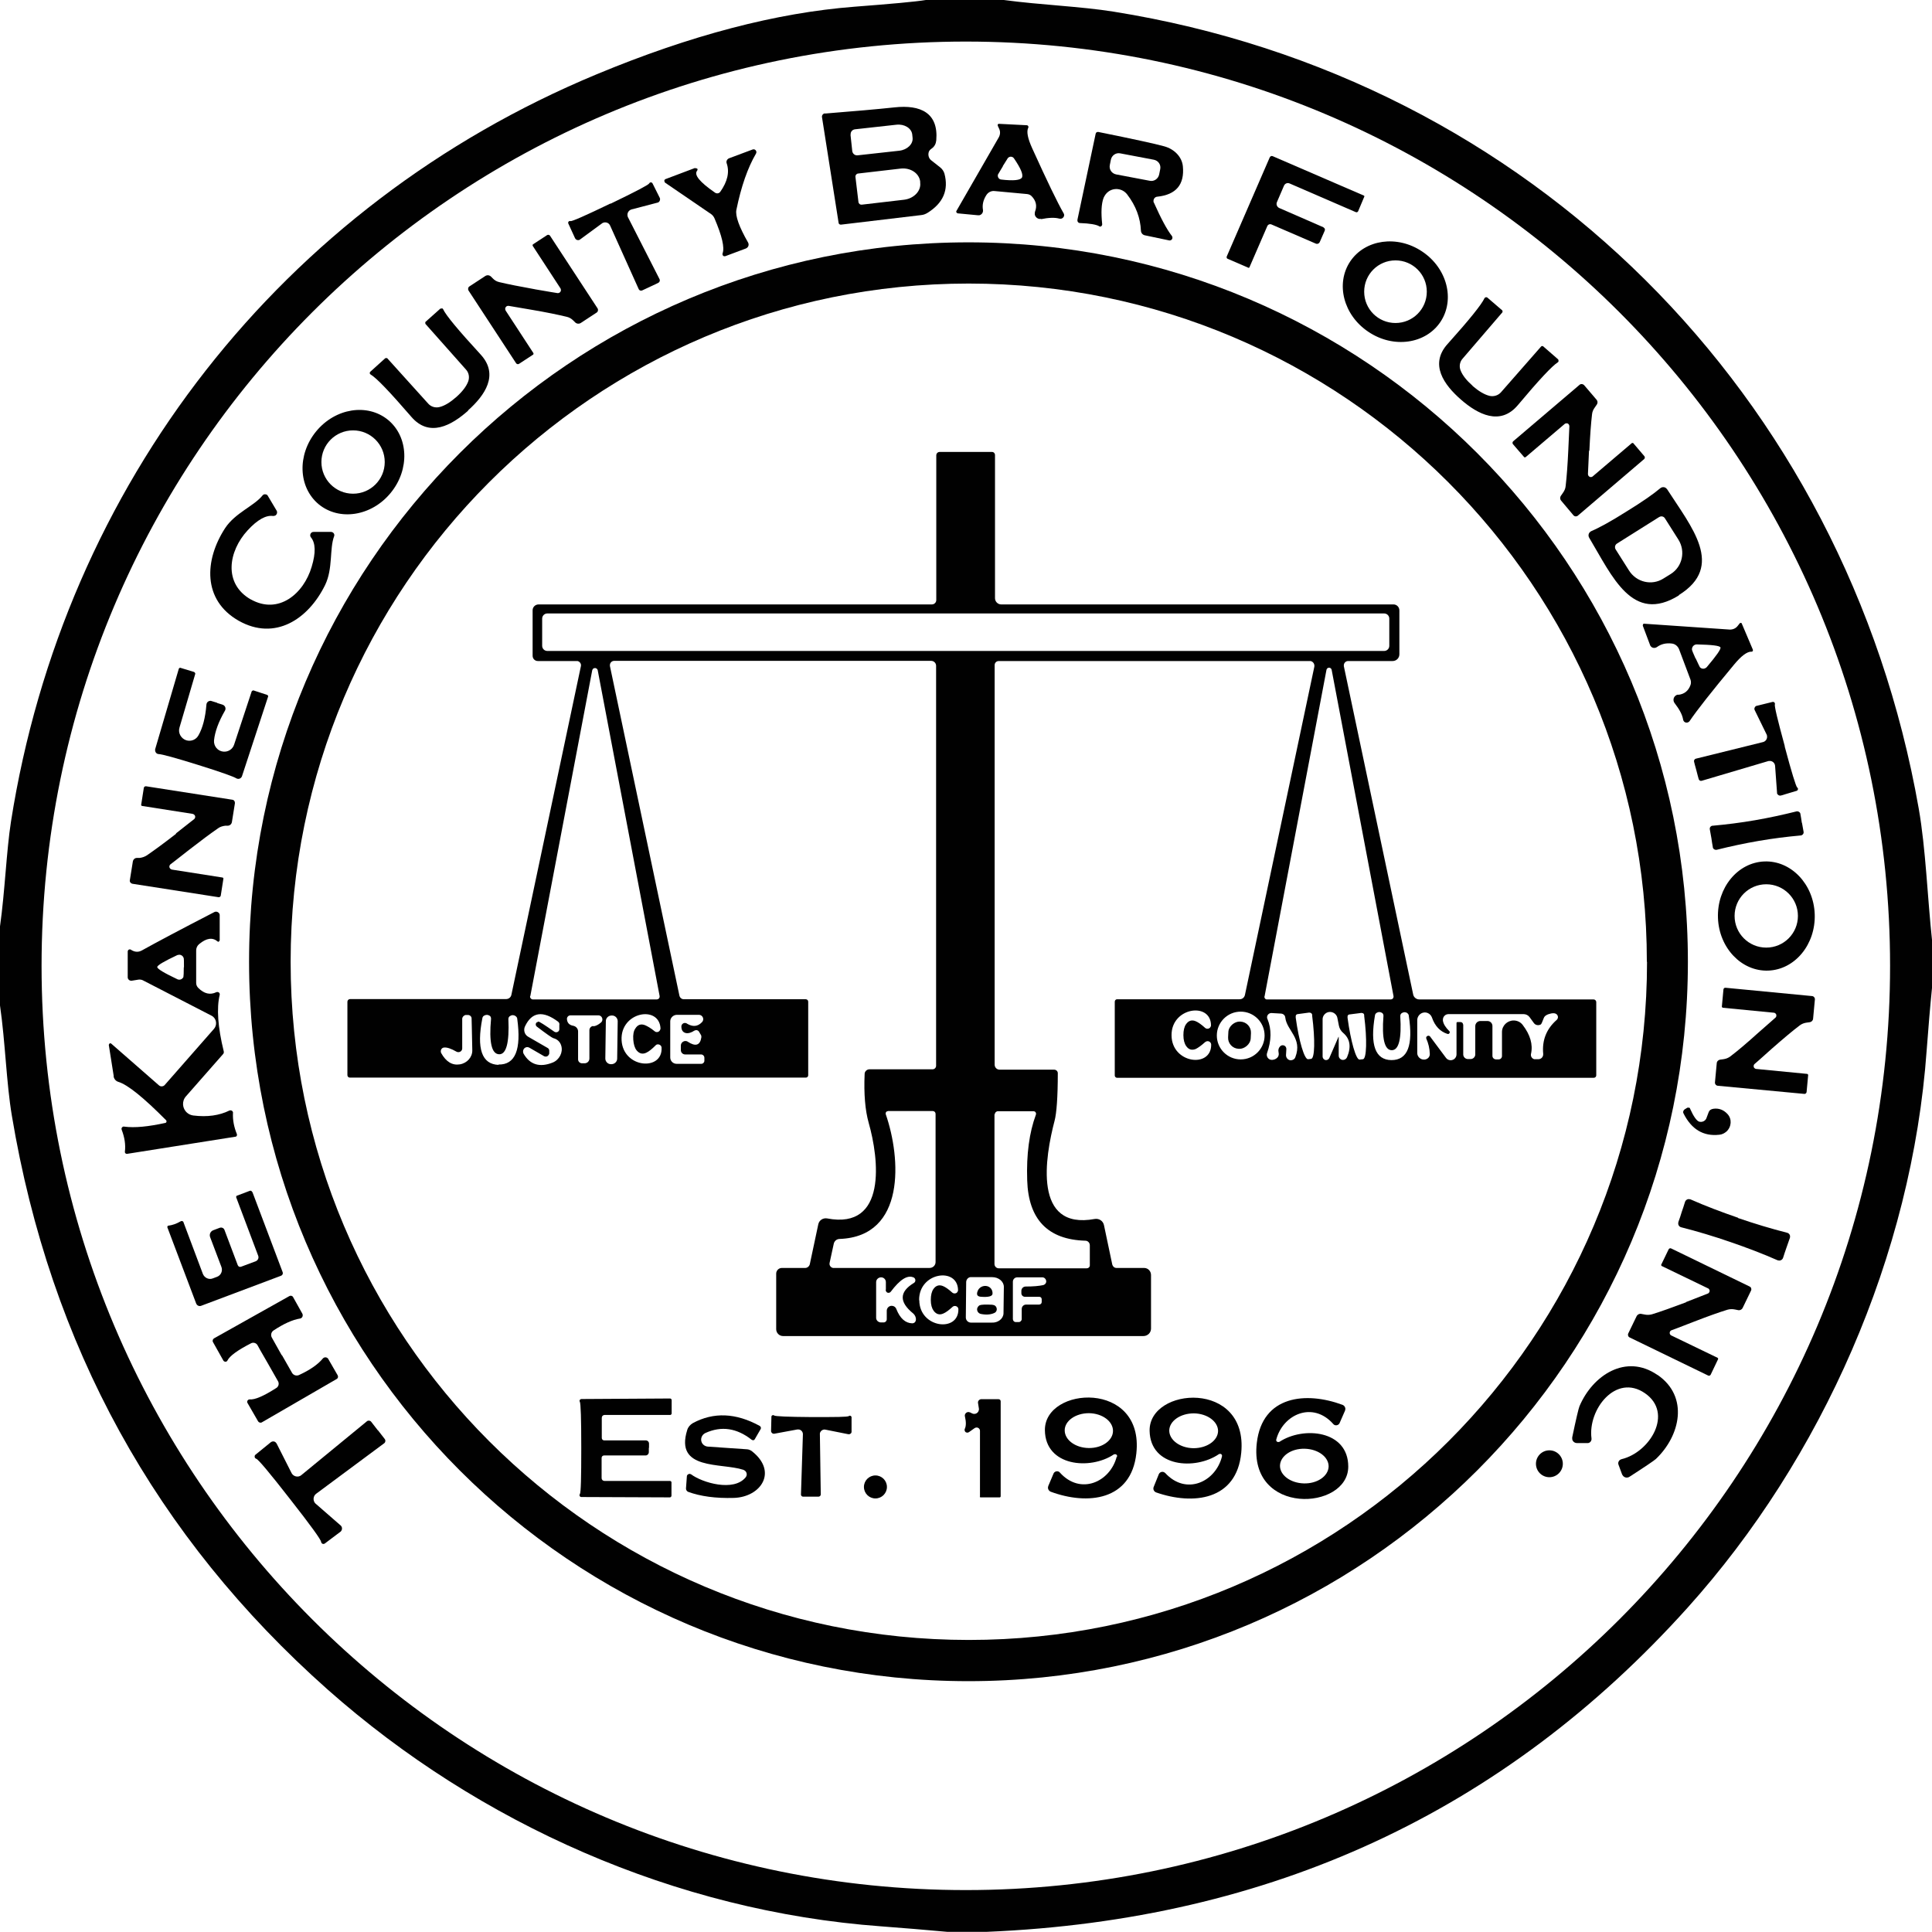 <?xml version="1.0" encoding="UTF-8"?>
<svg id="Layer_1" xmlns="http://www.w3.org/2000/svg" width="109.22" height="109.22" baseProfile="tiny" version="1.2" viewBox="0 0 109.22 109.22">
  <!-- Generator: Adobe Illustrator 29.1.0, SVG Export Plug-In . SVG Version: 2.1.0 Build 142)  -->
  <path d="M56.75,0c2.07.28,4.34.36,6.21.66,23.57,3.77,41.4,21.66,45.51,45.05.4,2.28.49,5.01.76,7.52v2.52c-.12,1.2-.22,2.4-.31,3.61-.83,11.62-5.93,23.09-13.52,31.53-10.38,11.54-23.58,17.65-39.6,18.32h-2.26c-1.24-.11-2.49-.22-3.73-.31-11.63-.85-22.73-5.81-31.28-13.38C8.79,86.88,2.84,76.06.67,63.07c-.31-1.84-.37-4.16-.67-6.23v-4.47c.28-1.98.36-4.25.62-5.92C3.62,27.38,15.95,11.59,33.73,4.2c5.31-2.21,10.17-3.48,14.57-3.82,2.08-.16,3.43-.28,4.04-.38h4.41ZM106.85,54.6c0-28.86-23.39-52.25-52.25-52.25h0c-28.86,0-52.25,23.39-52.25,52.25h0c0,28.86,23.39,52.25,52.25,52.25h0c28.86,0,52.25-23.39,52.25-52.25h0Z" fill="#010101"/>
  <path d="M46.63,6.42c1.61-.13,2.92-.24,3.94-.35,1.47-.16,2.49.31,2.36,1.86-.02.2-.1.35-.25.46-.09.06-.15.13-.17.19-.06.17-.01.37.13.48l.52.41c.11.09.19.21.23.34.25.93-.07,1.67-.95,2.22-.11.07-.24.12-.37.13l-4.53.54c-.06,0-.12-.03-.13-.09l-.94-5.98c-.02-.1.05-.2.15-.22,0,0,.01,0,.02,0ZM48.08,7.61l.1.93c.02.15.15.26.31.24l2.35-.26c.45-.05.79-.38.75-.73l-.02-.19c-.04-.35-.44-.6-.89-.55,0,0,0,0,0,0l-2.35.26c-.15.02-.26.15-.24.31ZM48.36,10l.17,1.42c.01.09.09.16.19.15,0,0,0,0,0,0l2.4-.28c.55-.07.96-.5.9-.96v-.07c-.06-.47-.55-.79-1.1-.73,0,0,0,0,0,0l-2.41.28c-.09.01-.16.09-.15.19,0,0,0,0,0,0Z" fill="#010101"/>
  <path d="M58.86,12.37c-.16.04-.32-.07-.36-.23-.01-.06,0-.12.01-.17.13-.33.06-.62-.19-.88-.07-.07-.16-.11-.26-.12l-1.84-.17c-.18-.02-.36.07-.46.23-.18.28-.24.56-.19.84.02.14-.07.27-.21.3-.02,0-.05,0-.07,0l-1.16-.11s-.08-.05-.07-.09c0-.01,0-.02,0-.03l2.4-4.17c.09-.16.1-.34.02-.5-.05-.1-.07-.15-.07-.16-.02-.03-.01-.08.02-.1.01,0,.03-.01.04-.01l1.58.08c.05,0,.09.05.09.1,0,.01,0,.03-.01.04-.11.22-.03.61.23,1.18.83,1.83,1.42,3.05,1.77,3.66.06.1.02.22-.08.28-.05.03-.11.03-.16.02-.25-.07-.6-.06-1.04.03ZM56.7,9.39c-.18.3-.27.46-.28.47-.04.11.02.24.13.28.02,0,.03,0,.05.01.69.08,1.08.04,1.17-.11.09-.16-.06-.52-.45-1.09-.07-.1-.21-.12-.3-.05-.01,0-.02.02-.04.03,0,0-.1.16-.29.46Z" fill="#010101"/>
  <path d="M62.14,12.79c-.17-.1-.54-.16-1.09-.18-.08,0-.15-.07-.14-.16,0,0,0-.02,0-.03l1.03-4.86c.01-.07.08-.11.15-.1,0,0,0,0,0,0,1.98.4,3.22.67,3.72.81.59.16,1.01.61,1.06,1.13.1,1.03-.38,1.61-1.45,1.72-.13.01-.22.13-.21.26,0,.02,0,.05.02.07.41.92.75,1.55,1.02,1.89.05.07.04.17-.03.22-.04.03-.08.04-.13.03l-1.38-.29c-.12-.03-.2-.13-.21-.25-.03-.72-.28-1.41-.78-2.06-.26-.34-.74-.4-1.07-.15-.12.09-.2.21-.26.34-.13.34-.15.84-.08,1.5,0,.06-.04.12-.1.13-.02,0-.05,0-.07-.02ZM65.59,9.56c.05-.25-.11-.48-.36-.53h0s-1.9-.36-1.9-.36c-.24-.05-.48.11-.53.36l-.06.3c-.05.25.11.48.36.53h0s1.9.36,1.9.36c.24.05.48-.11.53-.36l.06-.3Z" fill="#010101"/>
  <path d="M39.32,9.51s.1,0,.11.05c.01.03,0,.07-.02.09-.19.23.14.64,1.01,1.24.1.07.23.05.3-.05,0,0,0,0,0,0,.41-.58.53-1.12.36-1.61-.04-.11.02-.23.13-.28l1.34-.5c.08-.03.17.01.2.1.02.04.01.09-.01.13-.47.8-.84,1.86-1.11,3.18-.07.34.15.96.66,1.85.06.11.03.25-.09.32-.01,0-.02.01-.04.02l-1.15.43c-.07.02-.14,0-.16-.07-.01-.03-.01-.06,0-.09.12-.32-.03-.98-.46-1.98-.04-.09-.1-.17-.18-.23l-2.62-1.79s-.06-.1-.02-.15c.01-.02.03-.03.04-.04l1.67-.63Z" fill="#010101"/>
  <path d="M74.82,12.86c.07.03.1.11.07.18,0,0,0,0,0,0l-.28.64c-.04.09-.14.13-.23.09,0,0,0,0,0,0l-2.5-1.08c-.09-.04-.2,0-.24.1l-1.01,2.33s-.03.03-.05.02l-1.18-.51c-.05-.02-.07-.08-.05-.13l2.43-5.6c.03-.07.11-.1.17-.07,0,0,0,0,0,0l5.16,2.23s.03.03.02.05c0,0,0,0,0,0l-.35.83c-.02.05-.09.08-.14.05l-3.74-1.62c-.12-.05-.25,0-.31.12,0,0,0,0,0,0l-.4.93c-.06.13,0,.28.13.34,0,0,0,0,0,0l2.5,1.09Z" fill="#010101"/>
  <path d="M34.53,11.51c1.41-.68,2.13-1.06,2.17-1.14.02-.05.09-.08.14-.05.02.01.04.03.05.05l.41.82c.04.09,0,.2-.08.25,0,0-.02,0-.03.01l-1.49.39c-.17.05-.26.22-.22.38,0,.02.01.04.02.06l1.79,3.51c.03.07,0,.15-.06.19-.08.04-.23.12-.46.22-.23.11-.39.18-.47.22-.07.03-.16,0-.19-.07,0,0,0,0,0,0l-1.62-3.6c-.07-.16-.26-.22-.41-.15-.02,0-.03.02-.05.03l-1.24.91c-.08.06-.2.04-.26-.04,0-.01-.01-.02-.02-.03l-.38-.83c-.03-.05,0-.12.05-.14.02-.01.05-.01.07,0,.09.02.84-.31,2.25-.99Z" fill="#010101"/>
  <path d="M30.22,16.35c.8.14,1.23.21,1.3.22.09.01.17-.05.19-.14,0-.04,0-.08-.02-.12l-1.58-2.42s0-.06.01-.07l.81-.53c.05-.03.12-.02.16.03l2.69,4.11c.05.08.03.19-.05.24,0,0,0,0,0,0l-.9.59c-.1.06-.22.05-.31-.03l-.11-.11c-.1-.1-.23-.18-.37-.21-.5-.12-1.17-.26-2-.4-.8-.14-1.23-.21-1.29-.22-.09-.01-.17.05-.19.14,0,.04,0,.08.02.12l1.58,2.42s0,.06-.01.07l-.81.53c-.05.03-.12.02-.16-.03l-2.69-4.11c-.05-.08-.03-.19.05-.24,0,0,0,0,0,0l.9-.59c.1-.06.22-.05.31.03l.11.11c.1.11.23.18.37.21.5.12,1.17.25,2,.4Z" fill="#010101"/>
  <path d="M81.43,18.2c-.84,1.25-2.66,1.51-4.07.56-1.41-.94-1.87-2.72-1.03-3.98.84-1.25,2.66-1.51,4.07-.56,1.41.94,1.87,2.72,1.03,3.98ZM80.66,16.49c0-.98-.79-1.77-1.77-1.77-.98,0-1.77.79-1.77,1.77s.79,1.77,1.77,1.77c.98,0,1.77-.79,1.77-1.77Z" fill="#010101"/>
  <path d="M95.42,54.37c0,22.46-18.21,40.67-40.67,40.67h0c-22.46,0-40.67-18.21-40.67-40.67h0c0-22.46,18.21-40.67,40.67-40.67,0,0,0,0,0,0,22.46,0,40.67,18.21,40.67,40.67h0ZM93.1,54.37c0-21.17-17.16-38.34-38.34-38.34S16.43,33.2,16.43,54.37s17.16,38.34,38.34,38.34,38.34-17.16,38.34-38.34Z" fill="#010101"/>
  <path d="M83.25,21.82c.35.3.67.49.96.56.23.05.48-.02.64-.2l2.28-2.6s.07-.04.11,0l.85.74s.04.1,0,.14c0,0-.01.01-.02.02-.32.2-1.08,1.01-2.26,2.42-1,1.19-2.27.52-3.22-.31-.95-.83-1.8-1.99-.75-3.15,1.23-1.37,1.92-2.23,2.08-2.58.03-.05.09-.07.14-.05,0,0,.01,0,.02.01l.85.73s.03.08,0,.11l-2.25,2.62c-.16.18-.2.44-.11.66.11.28.33.56.68.87Z" fill="#010101"/>
  <path d="M26.47,23.21c-.94.84-2.2,1.54-3.22.35-1.21-1.4-1.97-2.2-2.3-2.39-.05-.03-.06-.09-.03-.14,0,0,0-.01.02-.02l.84-.76s.08-.02.11,0l2.32,2.57c.16.18.41.25.64.19.29-.07.61-.27.95-.57.35-.31.57-.61.67-.88.08-.23.04-.48-.12-.66l-2.3-2.59s-.02-.08,0-.11l.84-.75s.11-.03.14,0c0,0,.01.02.02.03.16.35.87,1.2,2.12,2.56,1.06,1.15.23,2.32-.71,3.16Z" fill="#010101"/>
  <path d="M89.83,25.48c-.04.81-.06,1.25-.06,1.32,0,.09.07.17.16.17.04,0,.08-.01.11-.04l2.21-1.88s.06-.02.08,0c0,0,0,0,0,0l.63.74c.04.05.03.12-.01.16l-3.75,3.2c-.07.06-.18.06-.25-.02,0,0,0,0,0,0l-.69-.82c-.08-.09-.08-.21,0-.31l.09-.13c.09-.12.15-.26.16-.4.06-.51.11-1.19.15-2.05.04-.81.06-1.25.06-1.32,0-.09-.06-.17-.15-.17-.04,0-.09.01-.12.04l-2.21,1.88s-.05.01-.07,0l-.64-.74c-.04-.05-.03-.12.01-.16l3.76-3.2c.07-.06.18-.05.25.02,0,0,0,0,0,0l.7.82c.08.09.08.21,0,.31l-.09.13c-.09.12-.15.26-.16.4-.06.51-.11,1.19-.15,2.05Z" fill="#010101"/>
  <path d="M18.02,28.51c-1.16-.96-1.23-2.8-.15-4.12,0,0,0,0,0,0,1.08-1.32,2.9-1.61,4.07-.65,0,0,0,0,0,0,1.16.96,1.23,2.8.15,4.12,0,0,0,0,0,0-1.08,1.32-2.9,1.61-4.07.65,0,0,0,0,0,0ZM21.75,26.12c0-.99-.8-1.79-1.79-1.79h0c-.99,0-1.79.8-1.79,1.79h0c0,.99.8,1.79,1.79,1.79h0c.99,0,1.79-.8,1.79-1.79h0Z" fill="#010101"/>
  <path d="M63.15,60.93c-.07,0-.13-.06-.13-.13h0v-4.17c0-.08.06-.14.13-.14h6.93c.15,0,.27-.1.3-.25l3.92-18.54c.03-.15-.06-.3-.21-.33-.02,0-.04,0-.06,0h-17.57c-.13,0-.23.1-.23.23h0v22.59c0,.15.12.28.28.28h3.08c.12,0,.21.09.21.2,0,0,0,0,0,0,0,1.36-.07,2.26-.18,2.68-.54,2.06-1.24,6.21,2.27,5.56.24-.04.47.11.52.35l.47,2.23c.03.11.12.19.24.19h1.56c.22,0,.39.18.39.4h0v3.03c0,.23-.19.42-.43.42h-20.37c-.22,0-.39-.18-.39-.39h0v-3.14c0-.17.14-.32.32-.32h1.32c.12,0,.23-.09.26-.21l.48-2.26c.05-.23.27-.37.5-.33,3.4.65,2.93-3.37,2.35-5.4-.2-.71-.28-1.63-.23-2.77,0-.14.13-.26.27-.26h3.57c.11,0,.2-.09.2-.2v-22.61c0-.16-.13-.28-.28-.28h-17.92c-.13,0-.24.11-.24.24,0,.02,0,.03,0,.05l3.93,18.64c.03.12.13.2.25.2h6.89c.08,0,.14.06.14.14h0v4.16c0,.07-.06.13-.13.13h-25.78c-.08,0-.14-.06-.14-.14v-4.15c0-.08.07-.15.15-.15h8.82c.15,0,.27-.1.3-.24l3.93-18.58c.03-.13-.06-.26-.19-.29-.02,0-.03,0-.05,0h-2.19c-.17,0-.3-.13-.3-.3h0v-2.57c0-.18.15-.33.34-.33h22.23c.14,0,.25-.11.25-.25h0v-8.18c0-.11.09-.19.19-.19h2.96c.1,0,.17.08.17.17v8.1c0,.19.16.35.35.35h22.18c.18,0,.33.15.33.34v2.48c0,.21-.17.38-.38.38h-2.52c-.13,0-.24.11-.24.24,0,.02,0,.03,0,.05l3.92,18.56c.03.16.18.28.34.28h9.86c.08,0,.15.07.15.15h0v4.14c0,.08-.06.14-.14.14h-26.93ZM78.54,34.97c0-.16-.13-.29-.29-.29H30.94c-.16,0-.29.13-.29.29v1.54c0,.16.13.29.29.29h47.31c.16,0,.29-.13.29-.29v-1.54ZM29.97,56.31c-.02.09.04.17.13.19,0,0,.02,0,.03,0h7c.09,0,.16-.07.16-.16,0,0,0-.02,0-.03l-3.5-18.42c-.02-.09-.11-.14-.19-.12-.06.01-.1.06-.12.12l-3.5,18.42ZM71.48,56.33c-.01.08.04.16.12.17,0,0,.02,0,.03,0h7c.08,0,.15-.07.15-.15,0,0,0-.02,0-.03l-3.5-18.46c-.02-.08-.1-.13-.18-.11-.05.01-.09.05-.11.11l-3.5,18.46ZM66.23,58.53c.01,1.6,2.25,1.87,2.24.53,0-.11-.09-.2-.2-.2-.05,0-.1.02-.14.05-.21.19-.39.32-.53.39-.22.09-.4.04-.54-.16-.1-.14-.16-.35-.16-.62,0-.27.05-.48.15-.62.14-.2.32-.26.54-.17.15.06.33.19.54.38.08.07.21.06.28-.02.03-.04.05-.08.05-.13-.01-1.33-2.24-1.02-2.23.56ZM71.49,58.54c0-.75-.61-1.35-1.35-1.35-.75,0-1.35.61-1.35,1.35h0c0,.75.61,1.35,1.35,1.35h0c.75,0,1.35-.61,1.35-1.35ZM28.18,60.18c.95.02,1.3-.84,1.06-2.59,0-.06-.05-.12-.11-.16-.09-.05-.19-.06-.28,0-.07.03-.11.1-.11.18.06,1.34-.12,2-.52,1.99-.43-.01-.58-.68-.46-2.01,0-.08-.03-.15-.1-.18-.09-.05-.18-.05-.28,0-.06.03-.1.08-.11.15-.34,1.73-.03,2.61.92,2.64ZM30.43,57.75c.06,0,.36.19.9.57.09.06.2.04.26-.04.02-.03.03-.06.03-.09v-.24c.02-.08-.01-.15-.08-.2-.85-.63-1.47-.55-1.86.27-.1.21-.03.47.18.59l1.11.64c.05.03.08.09.08.15v.16c-.02.1-.11.18-.21.17-.03,0-.05-.01-.08-.02l-.83-.48c-.12-.07-.26-.03-.33.09-.04.08-.04.17,0,.25.36.62.91.79,1.64.5.38-.15.6-.58.49-.95-.06-.22-.23-.38-.45-.43-.07-.02-.39-.24-.94-.66-.06-.05-.07-.14-.03-.2.02-.03.06-.05.1-.06ZM38.84,57.87c.32.19.6.17.84-.08.1-.1.1-.25,0-.35-.05-.05-.11-.07-.18-.07h-1.23c-.21,0-.38.17-.38.37h0v2.04c0,.2.16.36.36.36h1.4c.09,0,.17-.08.17-.17v-.17c0-.1-.08-.19-.19-.19h-.9c-.13,0-.24-.11-.24-.24h0v-.26c0-.14.11-.25.25-.26.05,0,.1.01.14.04.44.29.7.21.77-.25,0-.05,0-.1-.03-.14l-.1-.17c-.05-.09-.16-.12-.25-.07,0,0,0,0-.01,0-.18.12-.35.17-.49.14-.17-.04-.25-.17-.25-.37,0-.11.09-.2.2-.2.04,0,.08.01.11.03ZM72.72,59.31l-.02.34c0,.15.11.28.26.29.12,0,.23-.06.27-.18.41-1.07-.48-1.49-.57-2.23-.01-.13-.11-.22-.24-.23l-.53-.03c-.13-.01-.25.09-.26.22,0,.04,0,.08.02.11.24.58.23,1.22-.02,1.93-.05.15.02.31.17.37,0,0,0,0,0,0,.08.03.18.02.28-.02.17-.08.24-.21.2-.39-.03-.14,0-.25.09-.34.08-.08.21-.08.29,0,.04.04.06.1.06.15ZM74.03,57.24l-.67.09c-.07,0-.12.07-.11.14,0,0,0,0,0,0v.06c.18,1.32.49,2.37.7,2.35,0,0,0,0,0,0l.17-.02c.21-.02.23-1.1.06-2.43,0,0,0-.01,0-.02v-.05c-.02-.07-.08-.12-.15-.11,0,0,0,0,0,0ZM75.68,58.62v1.06c0,.13.11.24.24.24.1,0,.19-.06.23-.15.25-.59.17-1.05-.22-1.38-.12-.1-.21-.25-.24-.41l-.08-.41c-.03-.23-.25-.39-.48-.36-.21.03-.37.22-.36.43v2.08c0,.11.08.2.19.21.08,0,.16-.05.19-.12l.52-1.2h0ZM76.98,57.26l-.7.09c-.06,0-.11.07-.1.13,0,0,0,0,0,0v.06c.18,1.33.48,2.38.68,2.36l.19-.02c.21-.02.24-1.12.07-2.45,0,0,0,0,0,0v-.06c-.01-.06-.07-.11-.13-.1,0,0,0,0,0,0ZM78.66,59.93c.92,0,1.24-.83.98-2.52,0-.06-.05-.11-.1-.15-.09-.05-.18-.05-.27,0-.07.03-.11.1-.11.18.08,1.29-.08,1.93-.48,1.93-.41,0-.57-.65-.47-1.94,0-.08-.03-.15-.1-.18-.09-.05-.18-.05-.27,0-.06.03-.1.08-.11.15-.29,1.68.02,2.52.93,2.53ZM82.72,57.9v1.71c0,.14.12.26.26.26h.16c.14,0,.26-.12.26-.26v-1.6c0-.16.13-.29.29-.29h.4c.16,0,.28.13.28.28v1.69c0,.11.09.2.21.2h.14c.11,0,.19-.09.19-.19v-1.36c0-.36.3-.65.66-.65.2,0,.39.09.51.25.43.56.59,1.11.47,1.64-.03.14.06.27.19.3.02,0,.04,0,.05,0h.17c.16,0,.28-.12.28-.28,0-.01,0-.02,0-.03-.07-.76.18-1.4.76-1.91.09-.08.1-.21.02-.3,0,0-.01-.01-.02-.02-.09-.08-.25-.08-.48,0-.13.05-.22.12-.25.22-.08.22-.14.34-.16.35-.13.08-.31.05-.4-.08l-.24-.33c-.08-.11-.21-.17-.34-.17h-4.24c-.18,0-.32.14-.32.32,0,.02,0,.03,0,.05.03.19.15.38.36.59.04.03.04.09,0,.13-.02.03-.06.04-.1.03-.41-.13-.71-.44-.88-.93-.08-.22-.32-.34-.54-.26-.17.06-.29.23-.29.41v1.86c0,.2.17.37.37.37h.02c.17,0,.32-.13.32-.3,0,0,0-.02,0-.02-.01-.31-.08-.6-.2-.87-.02-.06.01-.13.08-.15.05-.02.1,0,.13.03l.91,1.22c.11.14.31.17.46.06.08-.06.13-.16.13-.26v-1.79s.02-.04.04-.04h.19c.08,0,.14.06.14.14ZM25.8,59.45c-.3-.17-.53-.25-.7-.23-.11.01-.19.11-.18.23,0,.03.01.05.02.08.28.5.63.71,1.06.64.41-.07.71-.41.7-.8-.02-1.13-.04-1.73-.04-1.8,0-.11-.11-.2-.22-.19,0,0,0,0,0,0h-.13c-.1.03-.18.12-.18.22v1.67c0,.12-.1.21-.22.21-.04,0-.08-.01-.11-.03ZM33.53,58.02c.15-.01.3-.09.45-.22.09-.08.1-.22.02-.32-.04-.05-.11-.08-.17-.08h-1.58c-.11,0-.2.09-.2.2,0,0,0,0,0,0,.01.22.13.35.36.39.15.03.27.16.27.32v1.58c0,.12.1.22.22.22h.15c.15,0,.27-.12.27-.27h0v-1.6c0-.13.1-.23.22-.24ZM34.92,57.73c0-.17-.14-.32-.31-.32h-.04c-.17,0-.32.14-.32.31h0s-.03,2.12-.03,2.12c0,.17.14.32.31.32h.04c.17,0,.32-.14.32-.31h0s.03-2.12.03-2.12ZM35.14,58.81c.09,1.59,2.33,1.75,2.26.42,0-.11-.1-.19-.21-.19-.05,0-.1.02-.13.06-.2.2-.37.34-.52.41-.21.1-.39.06-.55-.13-.11-.14-.17-.34-.19-.61-.02-.28.02-.49.12-.63.13-.21.31-.27.53-.19.15.06.34.17.56.35.08.07.21.06.28-.03.03-.04.05-.09.05-.14-.08-1.33-2.29-.92-2.2.68ZM56.22,62.99v8.47c0,.13.11.24.24.24h4.98c.09,0,.17-.07.17-.16h0v-1.14c0-.14-.11-.26-.25-.26-2.12-.06-3.22-1.2-3.29-3.41-.05-1.48.12-2.71.49-3.71.03-.07,0-.16-.08-.19-.02,0-.04-.01-.05-.01h-2.01c-.1,0-.18.08-.18.17h0ZM50.19,62.82c-.07,0-.12.05-.12.12,0,.01,0,.03,0,.04.87,2.5,1.14,6.92-2.6,7.06-.17,0-.31.12-.34.29l-.23,1.06c-.03.13.05.26.19.29.02,0,.04,0,.05,0h5.41c.19,0,.34-.15.34-.33v-8.38c0-.09-.07-.16-.16-.16h-2.55ZM51.97,73.51c.01,1.57,2.22,1.83,2.21.51,0-.11-.09-.19-.2-.19-.05,0-.1.02-.13.05-.21.19-.38.32-.53.38-.21.09-.39.04-.54-.16-.1-.14-.16-.34-.16-.61,0-.27.05-.48.15-.62.14-.2.32-.25.53-.17.15.06.32.18.53.37.08.07.21.07.28-.01.03-.04.05-.08.05-.13-.02-1.32-2.22-1.01-2.2.57ZM50.08,72.9v-.42c0-.15-.12-.27-.27-.27s-.28.12-.28.27h0v2c-.01.15.11.27.26.28,0,0,0,0,0,0h.16c.1,0,.18-.08.18-.18v-.48c0-.15.12-.28.28-.28.12,0,.22.07.26.18.21.53.51.8.9.81.15,0,.24-.13.2-.31-.02-.1-.08-.19-.15-.25-.8-.65-.78-1.22.04-1.72.09-.05.11-.16.06-.25-.02-.03-.05-.06-.09-.07-.34-.14-.76.13-1.27.81-.05.07-.15.09-.22.04-.04-.03-.07-.08-.07-.14ZM54.62,72.48l-.02,2c0,.16.13.29.29.29h1.17c.36.02.66-.22.67-.52h0s.02-1.5.02-1.5c0-.3-.29-.55-.66-.55h-1.17c-.16-.02-.29.11-.3.27,0,0,0,0,0,0ZM58.75,73.31h-.81c-.11,0-.2-.09-.2-.2h0v-.14c0-.13.11-.24.24-.24.43,0,.76-.03.99-.08.12-.03.2-.14.17-.26-.02-.1-.11-.18-.22-.18h-1.41c-.14,0-.25.11-.25.25h0v2.11c0,.09.07.17.17.17h.16c.09,0,.17-.08.17-.17h0v-.57c0-.14.11-.25.25-.25h.73c.08,0,.15-.06.15-.14v-.16c0-.08-.06-.14-.14-.14Z" fill="#010101"/>
  <path d="M94.91,33.66c-2.63,1.63-3.76-1.07-5.07-3.26-.07-.12-.04-.27.08-.35.01,0,.02-.01.03-.02.47-.2,1.14-.57,2.01-1.12.88-.54,1.51-.98,1.9-1.31.11-.09.27-.08.36.03,0,0,.01.02.02.02,1.38,2.15,3.29,4.36.67,5.99ZM93.81,29.22l-2.4,1.51c-.11.07-.14.21-.08.32,0,0,0,0,0,0l.76,1.2c.42.67,1.29.87,1.94.46,0,0,0,0,0,0l.42-.26c.66-.41.85-1.29.43-1.95l-.76-1.2c-.07-.11-.21-.14-.32-.07Z" fill="#010101"/>
  <path d="M14.17,33.88c1.57.89,3-.31,3.45-1.84.24-.79.22-1.34-.04-1.66-.07-.08-.05-.21.03-.27.03-.03.08-.04.12-.04h.98c.1,0,.19.08.19.18,0,.02,0,.04-.01.06-.27.71-.06,1.83-.51,2.76-.95,1.94-2.84,3.18-4.89,2.02-2.05-1.17-1.94-3.43-.76-5.24.57-.86,1.64-1.25,2.11-1.84.06-.08.18-.09.26-.03.02.01.03.03.04.05l.5.84c.05.09.02.21-.07.27-.04.02-.08.03-.13.03-.4-.06-.89.21-1.44.81-1.09,1.18-1.39,3.01.18,3.91Z" fill="#010101"/>
  <path d="M94.86,39.28c.35-.03.59-.22.71-.56.03-.09.03-.2,0-.29l-.65-1.73c-.07-.17-.22-.3-.41-.32-.33-.04-.61.03-.84.2-.12.08-.28.06-.36-.06-.01-.02-.03-.04-.03-.06l-.41-1.09s0-.09.05-.11c.01,0,.02,0,.03,0l4.82.33c.18.01.35-.06.46-.2.07-.09.1-.13.11-.14.02-.03.06-.05.1-.03.01,0,.03.02.03.04l.62,1.46c.02.05,0,.11-.05.12-.01,0-.02,0-.04,0-.24,0-.56.24-.96.72-1.29,1.55-2.13,2.62-2.52,3.2-.06.09-.19.12-.28.06-.05-.03-.08-.09-.09-.14-.04-.26-.2-.57-.48-.93-.1-.13-.08-.32.05-.42.05-.04.1-.06.16-.06ZM95.86,37.22c.14.3.22.47.24.5.1.11.26.11.37.01,0,0,.02-.02.02-.02.55-.65.81-1.02.77-1.11-.04-.1-.49-.15-1.34-.17-.14,0-.26.11-.27.26,0,.01,0,.02,0,.03,0,.04.07.21.2.5Z" fill="#010101"/>
  <path d="M12.27,39.74c.24.07.36.11.36.12.11.06.15.2.09.31h0c-.37.64-.57,1.2-.62,1.68-.03.32.2.61.52.64.28.03.54-.14.62-.41l.99-3s.06-.06.1-.05l.79.26s.05.05.04.08l-1.48,4.51c-.04.11-.16.18-.27.14-.02,0-.03-.01-.05-.02-.16-.1-.89-.36-2.17-.76-1.28-.4-2.02-.6-2.21-.61-.12,0-.21-.1-.21-.22,0-.02,0-.04,0-.05l1.34-4.56s.04-.06.08-.05l.79.24s.07.06.06.1l-.89,3.03c-.1.31.08.63.38.73.27.08.55-.03.69-.28.24-.42.39-1,.45-1.74.01-.13.12-.22.25-.21,0,0,0,0,0,0,0,0,.12.04.36.11Z" fill="#010101"/>
  <path d="M100.89,42.19c.4,1.5.64,2.27.71,2.33.05.03.06.1.02.15-.01.02-.03.03-.06.04l-.87.26c-.1.03-.2-.03-.23-.12,0-.01,0-.02,0-.04l-.11-1.51c-.01-.17-.16-.3-.33-.28-.02,0-.05,0-.07.01l-3.75,1.11c-.07.02-.15-.02-.17-.1,0,0,0,0,0,0-.02-.08-.07-.24-.13-.49-.07-.24-.11-.41-.13-.49-.02-.08.03-.15.1-.17l3.8-.94c.16-.04.26-.21.22-.37,0-.02-.01-.04-.02-.06l-.67-1.37c-.05-.09,0-.2.08-.24.01,0,.02-.01.04-.01l.89-.22c.06-.01.11.02.13.08,0,.02,0,.04,0,.06-.04.08.15.87.56,2.37Z" fill="#010101"/>
  <path d="M9.94,47.12c.63-.5.98-.77,1.03-.81.07-.05.09-.16.03-.23-.03-.04-.07-.06-.11-.07l-2.87-.45s-.05-.03-.04-.06l.15-.96c.01-.06.07-.1.13-.09l4.87.76c.1.01.16.1.15.2,0,0,0,0,0,0l-.17,1.06c-.02.12-.11.2-.23.21h-.15c-.15.02-.29.06-.41.15-.42.29-.97.7-1.64,1.22-.64.5-.98.77-1.04.81-.07.05-.09.16-.03.23.03.04.07.06.11.07l2.87.45s.05.03.04.06l-.15.96c-.01.06-.07.1-.13.09l-4.87-.76c-.09-.02-.16-.11-.14-.2,0,0,0,0,0,0l.17-1.06c.02-.11.11-.2.23-.2h.16c.15-.02.29-.07.41-.15.42-.29.97-.69,1.65-1.22Z" fill="#010101"/>
  <path d="M101.87,46.52c.03.16.06.33.09.5.02.1-.05.19-.15.21,0,0,0,0-.01,0-.78.07-1.58.17-2.39.31-.81.14-1.6.31-2.36.5-.1.02-.2-.04-.22-.13,0,0,0-.01,0-.02-.03-.17-.06-.34-.08-.5-.03-.16-.06-.32-.09-.5-.02-.1.04-.19.14-.21,0,0,.02,0,.02,0,.78-.07,1.58-.17,2.39-.31.81-.14,1.59-.31,2.35-.5.1-.02.2.04.22.13,0,0,0,0,0,.01.03.17.06.34.08.5Z" fill="#010101"/>
  <path d="M99.97,54.87c-1.51.06-2.79-1.28-2.85-2.98-.06-1.7,1.11-3.13,2.62-3.19,1.51-.06,2.79,1.28,2.85,2.98.06,1.7-1.11,3.13-2.62,3.19ZM101.64,51.78c0-.99-.8-1.79-1.79-1.79h0c-.99,0-1.79.8-1.79,1.79s.8,1.79,1.79,1.79,1.79-.8,1.79-1.79h0Z" fill="#010101"/>
  <path d="M6.43,60.84l-.28-1.77s.03-.09.07-.09c.02,0,.05,0,.07.02l2.7,2.36c.09.08.24.07.32-.02l2.79-3.18c.17-.2.15-.5-.04-.67-.03-.03-.06-.05-.1-.07l-3.88-2c-.08-.04-.17-.05-.25-.04l-.37.06c-.12.02-.23-.06-.24-.18,0-.01,0-.02,0-.04v-1.43c0-.06.05-.12.11-.12.02,0,.05,0,.07.02.22.14.42.15.62.04.79-.44,2.16-1.17,4.1-2.17.1-.05.22-.01.28.09.02.03.02.06.02.1v1.41s-.03.07-.07.08c-.02,0-.04,0-.05-.02-.29-.24-.63-.19-1.04.15-.11.09-.17.22-.17.36v1.84c0,.1.04.2.12.28.33.33.67.41,1.02.24.07-.03.15,0,.18.06.01.03.02.06.01.09-.18.75-.11,1.82.23,3.2.01.05,0,.11-.04.15l-2.1,2.39c-.24.27-.21.68.06.92.1.09.22.14.35.16.8.1,1.48,0,2.05-.28.07-.03.16,0,.19.07.01.02.02.04.01.07-.02.4.06.8.22,1.19.02.06,0,.12-.06.15,0,0-.02,0-.02,0l-6.13.97c-.06,0-.11-.03-.12-.09,0,0,0-.02,0-.03.05-.41-.02-.82-.18-1.24-.03-.07,0-.15.08-.18.02,0,.04-.01.06,0,.6.08,1.37,0,2.33-.21.05-.01.07-.06.06-.11,0-.01-.01-.03-.02-.04-1.27-1.28-2.17-2.01-2.7-2.17-.14-.04-.25-.17-.27-.32ZM10.4,54.69c0-.33,0-.51-.02-.54-.05-.14-.2-.21-.33-.16,0,0-.02,0-.02,0-.76.36-1.14.58-1.14.68s.38.33,1.14.69c.13.06.28,0,.34-.13,0,0,0-.02,0-.02.01-.04.02-.21.02-.53Z" fill="#010101"/>
  <path d="M100.17,59.28c-.6.54-.93.83-.98.87-.07.06-.07.17-.01.23.03.03.07.05.11.05l2.88.28s.05.03.05.06c0,0,0,0,0,0l-.09.97c-.01.06-.07.11-.13.1l-4.89-.46c-.1-.01-.17-.1-.16-.19,0,0,0,0,0,0l.1-1.07c0-.12.1-.21.22-.22l.15-.02c.15-.02.28-.07.4-.16.41-.31.93-.75,1.56-1.32.61-.53.93-.82.99-.87.07-.06.07-.17.01-.23-.03-.03-.07-.05-.11-.05l-2.88-.28s-.05-.03-.05-.06c0,0,0,0,0,0l.09-.97c0-.06.06-.11.12-.1l4.89.47c.1.01.17.1.16.19,0,0,0,0,0,0l-.1,1.07c0,.12-.1.21-.21.22l-.15.02c-.15.02-.28.07-.4.16-.41.31-.93.75-1.57,1.31Z" fill="#010101"/>
  <rect x="69.31" y="57.88" width="1.54" height="1.28" rx=".62" ry=".62" transform="translate(8.2 125.66) rotate(-87.2)" fill="#010101"/>
  <path d="M95.23,62.72l.16-.1s.11-.02.15.03c0,0,0,.01,0,.02.2.45.38.7.52.74.18.05.37-.05.42-.23h0c.02-.06.06-.16.12-.32.04-.1.13-.16.27-.18.3-.04.57.06.79.3.26.28.23.72-.06.99-.12.1-.26.17-.41.18-.9.1-1.57-.31-2.02-1.21-.04-.07-.01-.16.05-.21Z" fill="#010101"/>
  <path d="M14.27,67.39l1.71,4.53c.03.08-.01.17-.09.2l-4.52,1.7c-.11.04-.23-.01-.28-.13l-1.63-4.31s0-.07.04-.09c0,0,.01,0,.02,0,.23-.03.46-.11.7-.25.05-.03.12-.01.15.04,0,0,0,0,0,.01l1.1,2.93c.09.22.34.34.56.25l.24-.09c.22-.08.33-.33.25-.55,0,0,0,0,0,0l-.64-1.69c-.06-.16.02-.33.17-.39,0,0,0,0,0,0l.37-.14c.11-.04.23.01.27.12l.75,1.99c.03.08.11.12.19.09l.83-.31c.12-.05.18-.18.14-.3,0,0,0,0,0,0l-1.25-3.32s0-.06.03-.08c0,0,0,0,0,0l.74-.28c.05-.02.11,0,.13.06,0,0,0,0,0,0Z" fill="#010101"/>
  <path d="M98.26,68.86c.94.32,1.86.6,2.77.83.12.03.19.15.16.26,0,0,0,.02,0,.02-.07.2-.14.39-.2.57-.06.18-.13.37-.19.57-.04.11-.16.18-.28.14,0,0-.01,0-.02,0-.86-.38-1.76-.72-2.69-1.04-.93-.32-1.86-.6-2.77-.83-.12-.03-.19-.15-.16-.27,0,0,0-.01,0-.02.07-.2.14-.39.19-.57.06-.18.13-.37.19-.58.04-.11.16-.18.28-.14,0,0,.01,0,.02,0,.86.38,1.76.72,2.69,1.04Z" fill="#010101"/>
  <path d="M95.31,73.61c.75-.29,1.16-.45,1.23-.48.09-.03.13-.13.1-.21-.02-.04-.05-.08-.09-.09l-2.61-1.26s-.04-.04-.03-.07c0,0,0,0,0,0l.42-.87c.03-.06.1-.08.15-.05l4.43,2.15c.09.04.12.15.08.23,0,0,0,0,0,0l-.47.97c-.05.11-.17.16-.28.13l-.15-.03c-.14-.03-.29-.03-.43.01-.49.15-1.13.38-1.93.69-.75.29-1.16.45-1.23.47-.09.03-.13.13-.1.21.02.04.05.08.09.09l2.61,1.26s.04.04.03.07l-.42.88c-.03.06-.1.08-.15.05l-4.43-2.15c-.09-.04-.12-.15-.08-.23,0,0,0,0,0,0l.47-.97c.05-.1.17-.16.28-.13l.16.03c.14.03.29.03.43-.01.49-.15,1.13-.38,1.93-.68Z" fill="#010101"/>
  <path d="M55.47,73.31c-.21-.01-.28-.11-.21-.3.07-.23.32-.36.55-.3.19.05.31.22.3.42,0,.15-.22.21-.64.18Z" fill="#010101"/>
  <path d="M15.94,76.61c.35.61.54.94.57,1,.08.14.26.19.4.12.61-.28,1.06-.59,1.34-.93.07-.08.19-.09.27-.02.02.01.03.03.04.05l.53.92c.04.07.02.17-.06.21,0,0,0,0,0,0l-4.23,2.45c-.07.04-.17.01-.21-.06l-.6-1.04c-.04-.06-.01-.14.05-.18.02-.01.05-.02.08-.02.29.03.79-.19,1.51-.65.12-.08.16-.24.09-.37,0,0-.2-.35-.58-1.02-.39-.67-.58-1.01-.58-1.02-.07-.13-.24-.18-.37-.11-.76.39-1.2.71-1.33.97-.03.07-.11.09-.17.06-.02-.01-.05-.03-.06-.05l-.59-1.05c-.04-.07-.01-.17.06-.21l4.26-2.39c.07-.04.17-.02.21.06,0,0,0,0,0,0l.52.93c.05.09.02.21-.07.26-.02.01-.04.02-.06.02-.43.07-.93.3-1.49.67-.14.09-.18.27-.1.41.03.06.22.39.56,1Z" fill="#010101"/>
  <path d="M56.12,73.77c.13,0,.23.11.23.25,0,.09-.06.18-.15.21-.2.09-.45.11-.75.05-.14-.03-.23-.16-.21-.3.02-.08.07-.15.14-.19.09-.04.33-.05.73-.03Z" fill="#010101"/>
  <path d="M93.71,77.73c1.78,1.23,1.28,3.44-.1,4.75-.1.09-.6.43-1.5,1.01-.13.08-.3.04-.38-.09-.01-.02-.02-.03-.03-.05l-.2-.54c-.05-.12.01-.26.14-.31.01,0,.02,0,.03-.01,1.6-.38,2.96-2.6,1.32-3.73-1.64-1.13-3.23.92-3.02,2.55.02.13-.07.26-.2.27-.01,0-.02,0-.04,0h-.58c-.15,0-.28-.12-.27-.27,0-.02,0-.04,0-.05.22-1.05.36-1.64.41-1.76.74-1.75,2.63-3,4.41-1.77Z" fill="#010101"/>
  <path d="M36.68,81.85v.24c0,.1-.08.19-.18.19,0,0,0,0,0,0h-2.35c-.08,0-.14.06-.14.14v1.14c0,.09.07.16.16.16h3.72s.07.03.07.07h0v.76c0,.05-.04.1-.09.1l-5.01-.02c-.06,0-.1-.05-.1-.11,0-.02,0-.03.02-.05.06-.08.08-.95.08-2.61,0-1.66-.03-2.53-.08-2.61-.03-.05-.02-.11.03-.14.02-.01.04-.02.06-.02l5.01-.03c.05,0,.09.04.09.1v.76s-.03.07-.07.07h-3.72c-.09,0-.16.07-.16.16h0v1.14c0,.08.06.14.14.14h2.35c.1,0,.18.08.18.18,0,0,0,0,0,0v.24Z" fill="#010101"/>
  <path d="M63.15,82.35c.02-.06-.02-.13-.09-.14-.03,0-.06,0-.09.01-1.34.9-3.88.68-3.9-1.37-.02-2.49,5.62-2.83,5.17,1.31-.29,2.68-2.76,2.94-4.84,2.17-.12-.05-.19-.19-.14-.31,0,0,0,0,0-.01l.3-.71c.05-.11.18-.15.28-.11.03.01.05.03.07.05,1.17,1.31,2.85.54,3.22-.89ZM62.92,80.89c0-.54-.6-.99-1.36-1-.75,0-1.37.43-1.37.97,0,.54.6.99,1.36,1s1.37-.43,1.37-.97Z" fill="#010101"/>
  <path d="M69.08,82.33c.02-.06-.02-.13-.08-.14-.03,0-.07,0-.1.02-1.33.91-3.87.74-3.91-1.32-.05-2.49,5.58-2.9,5.18,1.24-.26,2.69-2.72,2.97-4.81,2.24-.13-.05-.19-.19-.14-.31,0,0,0,0,0,0l.29-.72c.05-.11.17-.16.28-.12.03.01.05.03.08.05,1.18,1.29,2.85.51,3.21-.93ZM68.86,80.9c0-.54-.61-.99-1.37-1-.76,0-1.38.43-1.39.97h0c0,.54.61.99,1.37,1,.76,0,1.38-.43,1.39-.97h0Z" fill="#010101"/>
  <path d="M72.15,81.38c-.02.06.02.13.09.14.03,0,.06,0,.09-.01,1.35-.89,3.89-.66,3.89,1.4,0,2.49-5.65,2.8-5.17-1.34.31-2.68,2.78-2.92,4.85-2.15.12.05.19.19.14.31,0,0,0,0,0,.01l-.31.71c-.05.11-.18.15-.28.11-.03-.01-.05-.03-.07-.05-1.16-1.32-2.85-.56-3.23.87ZM75.11,82.91c.01-.54-.59-.99-1.35-1.01h0c-.76-.02-1.38.41-1.4.95h0c-.01.54.59.99,1.35,1.01h0c.76.02,1.38-.41,1.4-.95h0Z" fill="#010101"/>
  <path d="M55.4,84.6v-3.71c0-.11-.09-.19-.19-.19-.04,0-.08.01-.12.04l-.31.22c-.07.05-.17.04-.22-.03-.03-.05-.04-.1-.02-.15.08-.16.08-.4.01-.7-.03-.11.04-.22.15-.25.05-.01.1,0,.15.02.04.02.07.04.1.05.13.07.29.02.36-.11.02-.05.04-.1.03-.15l-.05-.32c-.02-.1.05-.2.16-.22.01,0,.02,0,.03,0h.97c.07,0,.12.05.12.12v5.38s-.02.05-.05.05h-1.1s-.03-.02-.03-.03h0Z" fill="#010101"/>
  <path d="M39.06,83.34c.65.49,2.42,1,3.09.18.1-.12.08-.29-.04-.38-.03-.02-.06-.04-.09-.05-1.25-.41-3.89.05-3.17-2.25.05-.17.17-.3.32-.39,1.17-.63,2.43-.58,3.78.16.06.04.09.12.05.18l-.33.57c-.03.06-.1.08-.16.04,0,0-.01,0-.02-.01-.84-.66-1.71-.79-2.61-.38-.2.09-.3.33-.21.53.06.14.2.23.35.24l2.19.15c.11,0,.22.05.31.12,1.46,1.16.49,2.58-1.03,2.63-1.04.03-1.89-.09-2.58-.34-.08-.03-.13-.11-.13-.19l.05-.69c0-.08.08-.14.16-.14.03,0,.05.01.07.03Z" fill="#010101"/>
  <path d="M45.87,80.11c1.35,0,2.06,0,2.12-.06.04-.03.1-.02.13.02.01.01.02.03.02.05v.8c.01.09-.06.16-.15.16,0,0-.02,0-.03,0l-1.3-.26c-.14-.03-.28.07-.31.21,0,.02,0,.04,0,.05l.05,3.4c0,.07-.05.12-.12.13,0,0,0,0,0,0h-.44c-.22,0-.37,0-.44,0-.07,0-.12-.06-.12-.12l.11-3.41c0-.15-.12-.27-.26-.27-.02,0-.04,0-.05,0l-1.3.24c-.09.02-.17-.04-.19-.13,0-.01,0-.02,0-.03l.02-.8c0-.05.04-.09.1-.09.02,0,.04,0,.05.02.06.05.77.08,2.12.09Z" fill="#010101"/>
  <path d="M21.37,80.86c.19.24.31.4.38.49.06.08.04.19-.03.24,0,0,0,0,0,0l-3.84,2.85c-.17.12-.2.36-.08.52.02.02.03.04.06.06l1.4,1.22c.09.08.1.22.02.32,0,.01-.02.02-.03.03l-.89.67c-.06.04-.14.03-.18-.03-.02-.02-.02-.05-.03-.07,0-.11-.58-.92-1.75-2.41-1.16-1.49-1.8-2.25-1.91-2.28-.07-.02-.11-.09-.09-.16,0-.03.02-.05.04-.07l.86-.7c.1-.08.24-.07.31.03,0,.01.02.02.03.04l.84,1.66c.09.18.32.26.5.16.02-.01.05-.03.07-.05l3.69-3.03c.07-.06.18-.05.24.02,0,0,0,0,0,0,.06.08.19.24.38.49Z" fill="#010101"/>
  <circle cx="87.59" cy="82.75" r=".76" fill="#010101"/>
  <circle cx="49.49" cy="84.06" r=".65" fill="#010101"/>
</svg>
